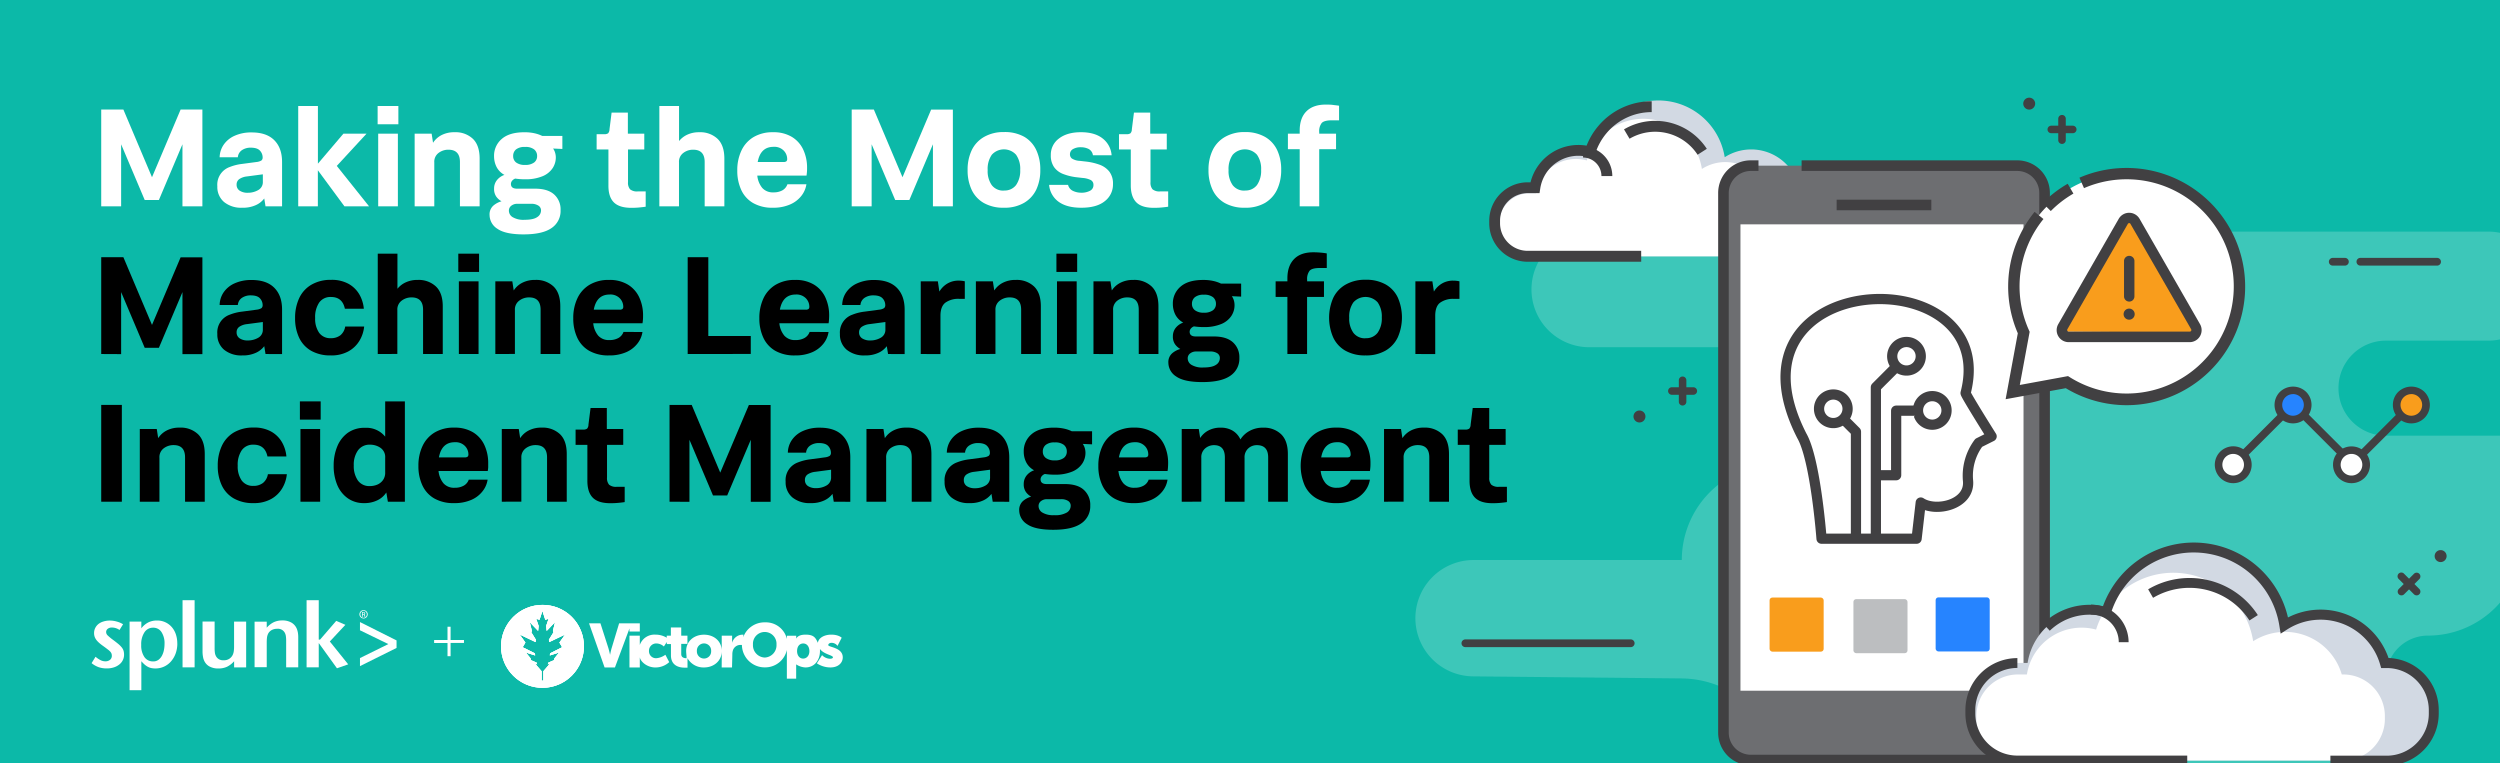 <svg id="Layer_1" data-name="Layer 1" xmlns="http://www.w3.org/2000/svg" xmlns:xlink="http://www.w3.org/1999/xlink" viewBox="0 0 1015.62 310"><defs><style>.cls-1,.cls-17,.cls-2,.cls-5{fill:#fff;}.cls-1{clip-rule:evenodd;}.cls-3{fill:none;}.cls-4{fill:#0cb9a8;}.cls-5{fill-rule:evenodd;}.cls-6{clip-path:url(#clip-path);}.cls-7{clip-path:url(#clip-path-2);}.cls-8{opacity:0.2;}.cls-9{fill:#414042;}.cls-10{clip-path:url(#clip-path-3);}.cls-11{clip-path:url(#clip-path-4);}.cls-12{fill:#2684ff;}.cls-13{fill:#f99d1c;}.cls-14{fill:#d2d9e3;}.cls-15{fill:#6d6e71;}.cls-16{fill:#bcbec0;}.cls-17{stroke:#414042;stroke-linecap:round;stroke-linejoin:round;stroke-width:4.15px;}</style><clipPath id="clip-path"><path class="cls-1" d="M228.38,262.94l-1.11-1.9,2.34-3.3-6.49,3.1-.13-.93,1.9-3.07-.27-.5.87-3.6-3.4,3.55-.2-2,1-2.94-1.35.45-1.19-3.6-1.18,3.6-1.36-.45,1,2.94-.2,2-3.4-3.55.87,3.6-.27.5,1.9,3.07-.13.93-6.49-3.1,2.35,3.3-1.12,1.9,5,2.49.08.84-3.78-1.19,1.9,2.36.16.75,2.31,1,.24.71-1-.44,2.8,3.23v3.84h.72v-3.84l2.8-3.23-1,.44.24-.71,2.32-1,.15-.75,1.9-2.36-3.78,1.19.08-.84Zm8.83-.54a16.83,16.83,0,1,1-16.82-16.65A16.74,16.74,0,0,1,237.21,262.4Z"/></clipPath><clipPath id="clip-path-2"><rect class="cls-2" x="-301.65" y="-168.56" width="999.33" height="1387.95"/></clipPath><clipPath id="clip-path-3"><path class="cls-3" d="M95-701.24l-1.38-2.35,2.89-4.09-8,3.83L88.32-705l2.33-3.79-.34-.62,1.08-4.44-4.21,4.38-.26-2.41,1.26-3.63-1.67.56-1.46-4.44-1.45,4.44-1.68-.56,1.26,3.63-.26,2.41-4.21-4.38,1.08,4.44-.34.62L81.78-705l-.16,1.15-8-3.83,2.89,4.09-1.37,2.35,6.15,3.09.1,1-4.66-1.46,2.35,2.91.2.92,2.85,1.27.3.88-1.28-.54,3.45,4v4.74h.9v-4.74l3.45-4-1.28.54.3-.88,2.85-1.27.2-.92,2.35-2.91-4.66,1.46.1-1Zm10.92-.66a20.68,20.68,0,0,1-20.77,20.57A20.67,20.67,0,0,1,64.34-701.9a20.67,20.67,0,0,1,20.77-20.56A20.67,20.67,0,0,1,105.9-701.9Z"/></clipPath><clipPath id="clip-path-4"><path class="cls-2" d="M95-701.24l-1.38-2.35,2.89-4.09-8,3.83L88.32-705l2.33-3.79-.34-.62,1.08-4.44-4.21,4.38-.26-2.41,1.26-3.63-1.67.56-1.46-4.44-1.45,4.44-1.68-.56,1.26,3.63-.26,2.41-4.21-4.38,1.08,4.44-.34.62L81.78-705l-.16,1.15-8-3.83,2.89,4.09-1.37,2.35,6.15,3.09.1,1-4.66-1.46,2.35,2.91.2.92,2.85,1.27.3.88-1.28-.54,3.45,4v4.74h.9v-4.74l3.45-4-1.28.54.3-.88,2.85-1.27.2-.92,2.35-2.91-4.66,1.46.1-1Zm10.92-.66a20.68,20.68,0,0,1-20.77,20.57A20.67,20.67,0,0,1,64.34-701.9a20.67,20.67,0,0,1,20.77-20.56A20.67,20.67,0,0,1,105.9-701.9Z"/></clipPath></defs><title>1016x310</title><rect class="cls-4" x="-8.2" y="-11.82" width="1032" height="328"/><path class="cls-5" d="M255.72,256.57h4.2v-3.33h-8.41l-3,9.94c-.35,1.11-.67,2.84-.67,2.84s-.37-1.73-.72-2.84l-3.19-9.94h-4.63l6.31,17.91h4.21l5.89-15.83Zm82,4.58a2.94,2.94,0,0,1,2.52,1.25l1.69-3.33s-1.24-1.25-4.21-1.25c-2.73,0-5.17,1.23-5.47,3.33-.9-2.09-1.66-3.33-5-3.33s-3.79,1.67-3.79,1.67v-1.23h-3.78l0,1.32a8.77,8.77,0,0,0-8.81-6.75,9.21,9.21,0,0,0-8.95,6.07l.12-1.06h-.62a4.47,4.47,0,0,0-4,3.31v-2.91H293.2v6.2c0-4-3.18-6.6-7.2-6.6s-7.25,2.62-7.25,6.62c0,1,.3,2.94.1,2.94-.82,0-2.1-.23-2.1-1.67v-4.16h2.52v-3.33h-2.52v-3.33h-4.21v3.33h-1.68v.83a8.82,8.82,0,0,0-4.63-1.25,6.29,6.29,0,0,0-6.31,4.2v-3.78h-4.2v12.91h4.2V267c.27,1.77,2.92,4.16,6.31,4.16a8.24,8.24,0,0,0,5.64-2.17l-1.56-3a7.35,7.35,0,0,1-3.66,1.41,2.84,2.84,0,0,1-3-3,2.94,2.94,0,0,1,3.05-3,4.64,4.64,0,0,1,3,1.24l1.19-1.82v.83h1.68v4.58c0,4.27,3.43,5,5.46,5h1.27V267.4a7.41,7.41,0,0,0,6.73,3.75c4,0,7.18-2.7,7.2-6.66l-.05,6.66h4.2l.13-5.18a5.73,5.73,0,0,1,.22-1.73A3.22,3.22,0,0,1,301,262h.4a9.24,9.24,0,0,0,9.42,9.12,9,9,0,0,0,8.84-7.08v11.66h3.78V269.9a7.41,7.41,0,0,0,3.79,1.25c3.39,0,5.88-2.64,5.88-6.66,0-.25,0-.6,0-.84,1.54,2.17,5.27,2.5,5.27,3.38,0,.42-.61.59-1.26.59a4.76,4.76,0,0,1-3.16-1.47l-2.11,3.33a10.07,10.07,0,0,0,5.47,1.67c3.29,0,5.05-1.92,5.05-4.09,0-4.1-5.89-4.08-5.89-5C336.47,261.57,337.09,261.15,337.73,261.15ZM286,267.53a2.89,2.89,0,0,1-2.89-3.07,2.9,2.9,0,1,1,5.79,0A2.89,2.89,0,0,1,286,267.53Zm24.67-.4a5,5,0,0,1-4.78-5.29,4.79,4.79,0,1,1,9.56,0A5,5,0,0,1,310.64,267.13Zm15.64.42c-1.69,0-2.5-1.51-2.5-3,0-2.2,1.21-3.14,2.5-3.14,1.48,0,2.5,1.24,2.5,3.14S327.61,267.55,326.28,267.55Z"/><path class="cls-5" d="M228.38,262.94l-1.11-1.9,2.34-3.3-6.49,3.1-.13-.93,1.9-3.07-.27-.5.87-3.6-3.4,3.55-.2-2,1-2.94-1.35.45-1.19-3.6-1.18,3.6-1.36-.45,1,2.94-.2,2-3.4-3.55.87,3.6-.27.5,1.9,3.07-.13.93-6.49-3.1,2.35,3.3-1.12,1.9,5,2.49.08.84-3.78-1.19,1.9,2.36.16.75,2.31,1,.24.71-1-.44,2.8,3.23v3.84h.72v-3.84l2.8-3.23-1,.44.24-.71,2.32-1,.15-.75,1.9-2.36-3.78,1.19.08-.84Zm8.83-.54a16.83,16.83,0,1,1-16.82-16.65A16.74,16.74,0,0,1,237.21,262.4Z"/><g class="cls-6"><rect class="cls-2" x="-301.65" y="-168.56" width="999.33" height="1387.95"/><g class="cls-7"><rect class="cls-2" x="200.09" y="242.28" width="40.59" height="40.25"/></g></g><path class="cls-2" d="M181.8,261.21h-5.44V260h5.44v-5.39h1.25V260h5.44v1.2h-5.44v5.39H181.8Z"/><path class="cls-2" d="M50.4,266a5,5,0,0,1-2,4,6.8,6.8,0,0,1-2.21,1.14,9.26,9.26,0,0,1-2.81.41,10.11,10.11,0,0,1-3.27-.5,9.75,9.75,0,0,1-2.9-1.65l1.6-2.6a10.19,10.19,0,0,0,2.08,1.41,4.31,4.31,0,0,0,1.9.45,2.9,2.9,0,0,0,1.91-.61,2.06,2.06,0,0,0,.73-1.66,2.84,2.84,0,0,0-.13-.84,2.4,2.4,0,0,0-.49-.8,6.62,6.62,0,0,0-1-.89c-.41-.32-.93-.72-1.58-1.19-.49-.35-1-.71-1.45-1.08a11.19,11.19,0,0,1-1.28-1.19,5.56,5.56,0,0,1-.93-1.41,4.43,4.43,0,0,1-.35-1.79,4.57,4.57,0,0,1,.48-2.1,4.84,4.84,0,0,1,1.32-1.62,5.93,5.93,0,0,1,2-1,8.29,8.29,0,0,1,2.54-.38,10.14,10.14,0,0,1,2.81.39A9.65,9.65,0,0,1,50,253.6l-1.45,2.33a5.41,5.41,0,0,0-3.13-1,2.6,2.6,0,0,0-1.65.52,1.62,1.62,0,0,0-.65,1.31,1.87,1.87,0,0,0,.57,1.33,19.86,19.86,0,0,0,2,1.68c.94.69,1.72,1.3,2.35,1.82A10.68,10.68,0,0,1,49.45,263a4.13,4.13,0,0,1,.75,1.39,5.89,5.89,0,0,1,.2,1.56"/><path class="cls-2" d="M66.84,261.61a8.29,8.29,0,0,0-1.23-4.82A3.91,3.91,0,0,0,62.24,255a4.11,4.11,0,0,0-3.56,1.88A8.75,8.75,0,0,0,57.37,262a8.25,8.25,0,0,0,1.29,4.91,4.14,4.14,0,0,0,3.54,1.79,3.51,3.51,0,0,0,2.23-.69,5.1,5.1,0,0,0,1.42-1.75,8.38,8.38,0,0,0,.77-2.31,13.12,13.12,0,0,0,.22-2.32m5.2-.19a11.83,11.83,0,0,1-.67,4,10.17,10.17,0,0,1-1.87,3.22,8.29,8.29,0,0,1-6.38,2.9,8.05,8.05,0,0,1-1.6-.15,5.45,5.45,0,0,1-1.42-.5,7.23,7.23,0,0,1-1.33-.92,13.55,13.55,0,0,1-1.35-1.37v11.78H52.64V252.53h4.78l0,2.71a8.43,8.43,0,0,1,2.83-2.39,7.82,7.82,0,0,1,3.54-.77,7.78,7.78,0,0,1,5.94,2.61,8.59,8.59,0,0,1,1.69,2.94,11.37,11.37,0,0,1,.6,3.79"/><rect class="cls-2" x="74.16" y="243.83" width="4.9" height="27.28"/><path class="cls-2" d="M95.11,271.12v-2.49a9.38,9.38,0,0,1-2.91,2.25,8.16,8.16,0,0,1-3.46.69A7.33,7.33,0,0,1,85,270.7a5,5,0,0,1-2.18-2.6,4,4,0,0,1-.27-.85c-.07-.3-.12-.64-.17-1a12.28,12.28,0,0,1-.1-1.33c0-.49,0-1.1,0-1.82V252.5h4.91v10.65a13,13,0,0,0,.13,2.16,4,4,0,0,0,.47,1.34,3.14,3.14,0,0,0,3,1.57,3.82,3.82,0,0,0,3.81-2.31,5.29,5.29,0,0,0,.37-1.33,13.41,13.41,0,0,0,.12-2.06v-10H100v18.62Z"/><path class="cls-2" d="M116.25,271.11V260.49a13.14,13.14,0,0,0-.13-2.16,4.17,4.17,0,0,0-.46-1.34,3.16,3.16,0,0,0-3-1.55,4.67,4.67,0,0,0-2.37.57,3.56,3.56,0,0,0-1.48,1.69,5.32,5.32,0,0,0-.35,1.36,16.88,16.88,0,0,0-.1,2v10h-4.94V252.54h4.94V255a9.28,9.28,0,0,1,2.91-2.26,8.16,8.16,0,0,1,3.46-.69,7.13,7.13,0,0,1,3.71.91,5.19,5.19,0,0,1,2.18,2.59,8,8,0,0,1,.26.83,7.28,7.28,0,0,1,.19,1,11.74,11.74,0,0,1,.09,1.32c0,.5,0,1.12,0,1.84v10.55Z"/><polygon class="cls-2" points="136.89 271.49 129.49 261.23 129.49 271.11 124.55 271.11 124.55 243.83 129.49 243.83 129.49 259.85 130.01 259.85 136.59 252.23 140.31 253.83 133.99 260.6 141.46 269.89 136.89 271.49"/><polygon class="cls-2" points="146.24 270.61 146.24 267.34 157.76 261.66 146.24 256.05 146.24 252.71 161.1 260.17 161.1 263.22 146.24 270.61"/><path class="cls-2" d="M147.68,247.89a1.68,1.68,0,1,1-1.66,1.68,1.66,1.66,0,0,1,1.66-1.68Zm0,.26a1.42,1.42,0,0,0,0,2.83,1.36,1.36,0,0,0,1.34-1.41,1.37,1.37,0,0,0-1.34-1.42Zm-.31,2.39h-.29v-1.87a3.55,3.55,0,0,1,.52,0,1,1,0,0,1,.58.14.45.45,0,0,1,.17.39.46.46,0,0,1-.36.45h0c.16,0,.27.18.31.46a1.7,1.7,0,0,0,.12.46h-.31a1.3,1.3,0,0,1-.13-.48.35.35,0,0,0-.4-.33h-.21Zm0-1h.22c.24,0,.45-.09.45-.32s-.12-.33-.45-.33h-.22Z"/><g class="cls-8"><path class="cls-2" d="M645.66,94.09h365.27a22.15,22.15,0,0,1,22.15,22.14h0a22.15,22.15,0,0,1-22.15,22.15H969.31A19.28,19.28,0,0,0,950,157.66h0A19.29,19.29,0,0,0,969.31,177H1081a21.32,21.32,0,0,1,21.32,21.31h0A21.32,21.32,0,0,1,1081,219.58h-56a38.62,38.62,0,0,1-38.63,38.63h0a17.06,17.06,0,0,0-17.06,17.06v45.49H724.12V317a41.39,41.39,0,0,0-41-41.39l-84.75-.84A23.64,23.64,0,0,1,575,251.14h0a23.63,23.63,0,0,1,23.64-23.63h84.59a39,39,0,0,1,39-39h3.31a23.72,23.72,0,0,0,23.72-23.72h0a23.72,23.72,0,0,0-23.72-23.73H645.66a23.5,23.5,0,0,1-23.5-23.5h0A23.5,23.5,0,0,1,645.66,94.09Z"/></g><path class="cls-2" d="M41.12,83.82V44.49h9L61.75,72,73.38,44.49h8.84V83.82h-8.1V58.62L64.55,81.25H58.79L49.21,58.62v25.2Z"/><path class="cls-2" d="M107.87,83.82l-.52-3.19A8.74,8.74,0,0,1,104,83.3a12.46,12.46,0,0,1-5.56,1.09A11,11,0,0,1,91,82.05a8,8,0,0,1-2.71-6.38,7.61,7.61,0,0,1,5-7.81,19.83,19.83,0,0,1,5-1.26l5.93-.79a4.72,4.72,0,0,0,2-.63,1.56,1.56,0,0,0,.48-1.26,4,4,0,0,0-1.08-2.7c-.72-.82-2-1.23-3.76-1.23a6.23,6.23,0,0,0-3.56,1,3.84,3.84,0,0,0-1.68,2.91H89.23a9.39,9.39,0,0,1,1.56-5,10.58,10.58,0,0,1,4.42-3.7,16.26,16.26,0,0,1,7.07-1.4q6,0,9.15,3.16t3.16,8.81V83.82Zm-1.09-10v-3l-6.5.86a6.77,6.77,0,0,0-3.07,1.08A2.64,2.64,0,0,0,96.12,75a2.81,2.81,0,0,0,1.23,2.45,5.74,5.74,0,0,0,3.33.86,8.32,8.32,0,0,0,4.22-1.09A3.65,3.65,0,0,0,106.78,73.84Z"/><path class="cls-2" d="M121.15,83.82V43.06h8V66.49l10.37-12.2h9.4L136.82,67.4l13.11,16.42h-10L129.13,69.17V83.82Z"/><path class="cls-2" d="M153.41,50.47V43.06h8.43v7.41Zm.23,33.35V54.29h8V83.82Z"/><path class="cls-2" d="M168.45,83.82V54.29h6.9l.57,3.71a9.06,9.06,0,0,1,3.39-3.08,11.13,11.13,0,0,1,5.39-1.2,10.19,10.19,0,0,1,7.38,2.65c1.84,1.77,2.77,4.46,2.77,8.07V83.82h-8v-18q0-5-4.68-5a6.5,6.5,0,0,0-4,1.31A4.44,4.44,0,0,0,176.43,66V83.82Z"/><path class="cls-2" d="M227.73,85.41a8.31,8.31,0,0,1-3.67,7.24q-3.67,2.56-11.32,2.57-7.41,0-10.63-2.25a6.66,6.66,0,0,1-3.22-5.56,4.75,4.75,0,0,1,1.57-3.91,8.69,8.69,0,0,1,3.28-1.73,6.49,6.49,0,0,1-2.14-1.91,5.38,5.38,0,0,1-.88-3.22,5.44,5.44,0,0,1,1.11-3.4,6.68,6.68,0,0,1,3.1-2.19,7.74,7.74,0,0,1-3.22-3.25,9.6,9.6,0,0,1-1-4.33,8.91,8.91,0,0,1,3.1-7q3.1-2.74,9.21-2.74a18.52,18.52,0,0,1,4.07.4,14.36,14.36,0,0,1,3.17,1.08h8.2v5.3l-3.76-.17a5.93,5.93,0,0,1,.8,1.66A6.81,6.81,0,0,1,225.8,64a7.86,7.86,0,0,1-1.29,4.3,9,9,0,0,1-4.07,3.28,17.94,17.94,0,0,1-7.3,1.25,24.05,24.05,0,0,1-3.82-.28,2.93,2.93,0,0,0-1.37,1,2.14,2.14,0,0,0-.39,1.16c0,1.3.83,1.94,2.5,1.94h7.36q5.07,0,7.69,2.34A8.11,8.11,0,0,1,227.73,85.41Zm-11.8-2.62h-6a3.88,3.88,0,0,0-2.11.71,2.46,2.46,0,0,0-1.08,2.2,3.09,3.09,0,0,0,1.51,2.51,8.52,8.52,0,0,0,4.87,1.08q3.54,0,5.1-1.08a3.19,3.19,0,0,0,1.57-2.68,2.26,2.26,0,0,0-1.08-2A5.14,5.14,0,0,0,215.93,82.79Zm-7.46-19.38A3.2,3.2,0,0,0,209.66,66a5.72,5.72,0,0,0,3.65,1A5.84,5.84,0,0,0,217,66a3.18,3.18,0,0,0,1.2-2.62,3.37,3.37,0,0,0-1.2-2.68,5.65,5.65,0,0,0-3.71-1,5.54,5.54,0,0,0-3.65,1A3.39,3.39,0,0,0,208.47,63.41Z"/><path class="cls-2" d="M247.17,75.32V60.73h-4.79V54.52h3a2.72,2.72,0,0,0,1.66-.37,2.44,2.44,0,0,0,.57-1.63l.85-6.78h6.61v8.55h6.67v6.44h-6.61V74a4.07,4.07,0,0,0,.83,2.9,4.39,4.39,0,0,0,3.16.86h3.19v6.21c-.72.12-1.61.22-2.65.32s-2.1.14-3.16.14q-4.9,0-7.13-2.23T247.17,75.32Z"/><path class="cls-2" d="M267.86,83.82V43.06h8V57.31a9.28,9.28,0,0,1,3.33-2.59,11.24,11.24,0,0,1,4.93-1,10.24,10.24,0,0,1,7.36,2.65q2.79,2.66,2.79,8.07V83.82h-8v-18q0-5-4.67-5a6.46,6.46,0,0,0-4,1.31A4.44,4.44,0,0,0,275.84,66V83.82Z"/><path class="cls-2" d="M327.6,74.87a10,10,0,0,1-2,4.64A11.58,11.58,0,0,1,321,83.05,16.86,16.86,0,0,1,314,84.39a15.59,15.59,0,0,1-8.06-1.91,11.86,11.86,0,0,1-4.82-5.33,18.46,18.46,0,0,1-1.6-7.87,18.54,18.54,0,0,1,1.66-8.06,12.57,12.57,0,0,1,4.9-5.5,15,15,0,0,1,8-2,14.27,14.27,0,0,1,7.64,1.91,11.89,11.89,0,0,1,4.61,5.19,17.21,17.21,0,0,1,1.54,7.44c0,.49,0,1-.05,1.59s-.1,1.07-.17,1.48h-20a9.38,9.38,0,0,0,2,5,5.72,5.72,0,0,0,4.59,1.82,7.22,7.22,0,0,0,3.65-.85,4.5,4.5,0,0,0,2-2.45ZM314.26,59.65q-5.31,0-6.44,6.16H318.3a1.78,1.78,0,0,0,1.17-.29,1.26,1.26,0,0,0,.32-1,4.86,4.86,0,0,0-1.43-3.36A5.3,5.3,0,0,0,314.26,59.65Z"/><path class="cls-2" d="M346,83.82V44.49h9L366.64,72l11.63-27.47h8.83V83.82H379V58.62l-9.58,22.63h-5.75L354.1,58.62v25.2Z"/><path class="cls-2" d="M407.85,84.39a16,16,0,0,1-8.21-1.94,12.08,12.08,0,0,1-4.93-5.39,18.51,18.51,0,0,1-1.62-8,18.37,18.37,0,0,1,1.65-8,12.35,12.35,0,0,1,5-5.41,15.69,15.69,0,0,1,8.15-2,16,16,0,0,1,8.24,1.94A12.16,12.16,0,0,1,421,61a18.46,18.46,0,0,1,1.62,8A18.42,18.42,0,0,1,421,77,12.43,12.43,0,0,1,416,82.42,15.68,15.68,0,0,1,407.85,84.39Zm0-7a5.79,5.79,0,0,0,4.93-2.22A10.1,10.1,0,0,0,414.46,69a9.88,9.88,0,0,0-1.68-6.13,6.64,6.64,0,0,0-9.86,0,10.07,10.07,0,0,0-1.68,6.24,9.88,9.88,0,0,0,1.68,6.13A5.83,5.83,0,0,0,407.85,77.43Z"/><path class="cls-2" d="M426.2,75.1h7.7A3.64,3.64,0,0,0,436,77.6a7.87,7.87,0,0,0,3.25.69,7.37,7.37,0,0,0,3.53-.77,2.52,2.52,0,0,0,1.43-2.37,2.13,2.13,0,0,0-1.08-2,8.9,8.9,0,0,0-3.37-.86L437.26,72a22.07,22.07,0,0,1-5.41-1.34,8,8,0,0,1-3.65-2.79A8.24,8.24,0,0,1,426.89,63a8.11,8.11,0,0,1,3.3-6.72q3.31-2.57,8.95-2.57T448,56.29a9.49,9.49,0,0,1,3.59,6.78H444a3.37,3.37,0,0,0-1.83-2.59,6.94,6.94,0,0,0-3-.66,6.12,6.12,0,0,0-3.31.77,2.38,2.38,0,0,0-1.19,2.08,2.13,2.13,0,0,0,.8,1.74,6.59,6.59,0,0,0,3.19.94l2.45.28a24.22,24.22,0,0,1,5.53,1.26,9,9,0,0,1,4,2.79,8,8,0,0,1,1.51,5.13,8.51,8.51,0,0,1-3.31,6.9q-3.3,2.69-9.58,2.68c-4,0-7.09-.84-9.32-2.51A9.39,9.39,0,0,1,426.2,75.1Z"/><path class="cls-2" d="M459.38,75.32V60.73h-4.79V54.52h3a2.67,2.67,0,0,0,1.65-.37,2.34,2.34,0,0,0,.57-1.63l.86-6.78h6.61v8.55H474v6.44h-6.61V74a4.12,4.12,0,0,0,.82,2.9,4.42,4.42,0,0,0,3.17.86h3.19v6.21c-.72.12-1.61.22-2.65.32s-2.1.14-3.17.14c-3.26,0-5.64-.74-7.12-2.23S459.38,78.4,459.38,75.32Z"/><path class="cls-2" d="M505.72,84.39a16,16,0,0,1-8.21-1.94,12.08,12.08,0,0,1-4.93-5.39,18.51,18.51,0,0,1-1.63-8,18.23,18.23,0,0,1,1.66-8,12.35,12.35,0,0,1,5-5.41,15.69,15.69,0,0,1,8.15-2A16,16,0,0,1,514,55.66,12.18,12.18,0,0,1,518.86,61a18.46,18.46,0,0,1,1.62,8,18.42,18.42,0,0,1-1.65,8,12.49,12.49,0,0,1-4.93,5.44A15.7,15.7,0,0,1,505.72,84.39Zm0-7a5.81,5.81,0,0,0,4.93-2.22A10.1,10.1,0,0,0,512.33,69a9.88,9.88,0,0,0-1.68-6.13,6.64,6.64,0,0,0-9.86,0,10.07,10.07,0,0,0-1.69,6.24,9.88,9.88,0,0,0,1.69,6.13A5.83,5.83,0,0,0,505.72,77.43Z"/><path class="cls-2" d="M528,83.82V60.62h-4.79V54.29H528v-1.2q0-5.13,2.73-7.86t7.81-2.74c1,0,2,0,3,.14s1.8.2,2.45.32v5.93H541c-2,0-3.41.37-4.07,1.11a5.41,5.41,0,0,0-1,3.67v.63h6.84v6.33h-6.84v23.2Z"/><path d="M41.12,143.82V104.49h9L61.75,132l11.63-27.47h8.84v39.33h-8.1v-25.2l-9.57,22.63H58.79l-9.58-22.63v25.2Z"/><path d="M107.87,143.82l-.52-3.19A8.74,8.74,0,0,1,104,143.3a12.46,12.46,0,0,1-5.56,1.09A11,11,0,0,1,91,142.05a8,8,0,0,1-2.71-6.38,7.61,7.61,0,0,1,5-7.81,19.83,19.83,0,0,1,5-1.26l5.93-.79a4.72,4.72,0,0,0,2-.63,1.56,1.56,0,0,0,.48-1.26,4,4,0,0,0-1.08-2.7c-.72-.82-2-1.23-3.76-1.23a6.23,6.23,0,0,0-3.56,1,3.84,3.84,0,0,0-1.68,2.91H89.23a9.39,9.39,0,0,1,1.56-5.05,10.58,10.58,0,0,1,4.42-3.7,16.26,16.26,0,0,1,7.07-1.4q6,0,9.15,3.16t3.16,8.81v18.13Zm-1.09-10v-3l-6.5.86a6.77,6.77,0,0,0-3.07,1.08A2.64,2.64,0,0,0,96.12,135a2.81,2.81,0,0,0,1.23,2.45,5.74,5.74,0,0,0,3.33.86,8.32,8.32,0,0,0,4.22-1.09A3.65,3.65,0,0,0,106.78,133.84Z"/><path d="M140.24,132.65h7.7a13.71,13.71,0,0,1-1.88,5.72,12,12,0,0,1-4.51,4.36,14.26,14.26,0,0,1-7.18,1.66,15.69,15.69,0,0,1-8-1.91,12,12,0,0,1-4.87-5.33,18.31,18.31,0,0,1-1.62-7.92,18.76,18.76,0,0,1,1.65-8.07,12.34,12.34,0,0,1,4.93-5.47,15.4,15.4,0,0,1,8.06-2,14.06,14.06,0,0,1,7.13,1.65,11.64,11.64,0,0,1,4.36,4.31,14.23,14.23,0,0,1,1.8,5.78h-7.7q-1-4.78-5.64-4.78a5.58,5.58,0,0,0-4.79,2.25,10.49,10.49,0,0,0-1.65,6.3,9.93,9.93,0,0,0,1.62,6,5.55,5.55,0,0,0,4.76,2.19,6.18,6.18,0,0,0,3.88-1.19A5.72,5.72,0,0,0,140.24,132.65Z"/><path d="M153.46,143.82V103.06h8v14.25a9.23,9.23,0,0,1,3.34-2.59,11.24,11.24,0,0,1,4.93-1,10.22,10.22,0,0,1,7.35,2.65q2.79,2.66,2.79,8.07v19.38h-8v-18q0-5-4.68-5a6.5,6.5,0,0,0-4,1.31,4.44,4.44,0,0,0-1.77,3.82v17.84Z"/><path d="M186.18,110.47v-7.41h8.44v7.41Zm.23,33.35V114.29h8v29.53Z"/><path d="M201.23,143.82V114.29h6.9l.57,3.71a8.91,8.91,0,0,1,3.39-3.08,11.09,11.09,0,0,1,5.38-1.2,10.24,10.24,0,0,1,7.39,2.65q2.76,2.66,2.76,8.07v19.38h-8v-18q0-5-4.67-5a6.46,6.46,0,0,0-4,1.31,4.44,4.44,0,0,0-1.77,3.82v17.84Z"/><path d="M261,134.87a9.86,9.86,0,0,1-2,4.64,11.58,11.58,0,0,1-4.56,3.54,16.89,16.89,0,0,1-7.07,1.34,15.59,15.59,0,0,1-8.06-1.91,11.86,11.86,0,0,1-4.82-5.33,18.32,18.32,0,0,1-1.6-7.87,18.54,18.54,0,0,1,1.66-8.06,12.57,12.57,0,0,1,4.9-5.5,15,15,0,0,1,8-2,14.29,14.29,0,0,1,7.64,1.91,11.89,11.89,0,0,1,4.61,5.19,17.21,17.21,0,0,1,1.54,7.44c0,.49,0,1-.05,1.59a12.49,12.49,0,0,1-.18,1.48H241a9.3,9.3,0,0,0,2,5,5.72,5.72,0,0,0,4.59,1.82,7.22,7.22,0,0,0,3.65-.85,4.5,4.5,0,0,0,2.05-2.45Zm-13.33-15.22q-5.31,0-6.45,6.16h10.49a1.78,1.78,0,0,0,1.17-.29,1.26,1.26,0,0,0,.32-1,4.86,4.86,0,0,0-1.43-3.36A5.3,5.3,0,0,0,247.63,119.65Z"/><path d="M279.37,143.82V104.49h8.38v32H305v7.3Z"/><path d="M336.6,134.87a10,10,0,0,1-2,4.64,11.72,11.72,0,0,1-4.56,3.54,16.89,16.89,0,0,1-7.07,1.34,15.65,15.65,0,0,1-8.07-1.91,11.9,11.9,0,0,1-4.81-5.33,18.32,18.32,0,0,1-1.6-7.87,18.69,18.69,0,0,1,1.65-8.06,12.66,12.66,0,0,1,4.91-5.5,15,15,0,0,1,8-2,14.23,14.23,0,0,1,7.63,1.91,11.85,11.85,0,0,1,4.62,5.19,17.21,17.21,0,0,1,1.54,7.44q0,.74-.06,1.59a12.69,12.69,0,0,1-.17,1.48h-20a9.3,9.3,0,0,0,2,5,5.69,5.69,0,0,0,4.59,1.82,7.16,7.16,0,0,0,3.64-.85,4.51,4.51,0,0,0,2.06-2.45Zm-13.34-15.22q-5.29,0-6.44,6.16h10.49a1.78,1.78,0,0,0,1.17-.29,1.25,1.25,0,0,0,.31-1,4.84,4.84,0,0,0-1.42-3.36A5.31,5.31,0,0,0,323.26,119.65Z"/><path d="M360.77,143.82l-.51-3.19a8.78,8.78,0,0,1-3.34,2.67,12.4,12.4,0,0,1-5.56,1.09,11,11,0,0,1-7.43-2.34,8,8,0,0,1-2.71-6.38,7.61,7.61,0,0,1,5-7.81,19.75,19.75,0,0,1,5-1.26l5.93-.79a4.67,4.67,0,0,0,2-.63,1.53,1.53,0,0,0,.49-1.26,4,4,0,0,0-1.08-2.7c-.73-.82-2-1.23-3.77-1.23a6.26,6.26,0,0,0-3.56,1,3.84,3.84,0,0,0-1.68,2.91h-7.41a9.4,9.4,0,0,1,1.57-5.05,10.52,10.52,0,0,1,4.42-3.7,16.19,16.19,0,0,1,7.06-1.4q6,0,9.15,3.16t3.17,8.81v18.13Zm-1.08-10v-3l-6.5.86a6.82,6.82,0,0,0-3.08,1.08A2.66,2.66,0,0,0,349,135a2.8,2.8,0,0,0,1.22,2.45,5.76,5.76,0,0,0,3.34.86,8.37,8.37,0,0,0,4.22-1.09A3.66,3.66,0,0,0,359.69,133.84Z"/><path d="M374.05,143.82V114.29H381l.62,4.16a9.39,9.39,0,0,1,3.14-3.19A8.79,8.79,0,0,1,389.5,114a13,13,0,0,1,1.34.08,9.21,9.21,0,0,1,1.11.2v7.13h-2.23A9,9,0,0,0,384,123q-1.94,1.58-1.94,5.28v15.56Z"/><path d="M396.45,143.82V114.29h6.9l.57,3.71a9.06,9.06,0,0,1,3.39-3.08,11.1,11.1,0,0,1,5.39-1.2,10.23,10.23,0,0,1,7.38,2.65q2.76,2.66,2.76,8.07v19.38h-8v-18q0-5-4.67-5a6.5,6.5,0,0,0-4,1.31,4.44,4.44,0,0,0-1.77,3.82v17.84Z"/><path d="M429.17,110.47v-7.41h8.43v7.41Zm.23,33.35V114.29h8v29.53Z"/><path d="M444.22,143.82V114.29h6.89l.57,3.71a9.06,9.06,0,0,1,3.39-3.08,11.13,11.13,0,0,1,5.39-1.2,10.19,10.19,0,0,1,7.38,2.65c1.84,1.77,2.77,4.46,2.77,8.07v19.38h-8v-18q0-5-4.68-5a6.5,6.5,0,0,0-4,1.31A4.44,4.44,0,0,0,452.2,126v17.84Z"/><path d="M503.49,145.41a8.31,8.31,0,0,1-3.67,7.24q-3.68,2.57-11.32,2.57-7.41,0-10.63-2.25a6.66,6.66,0,0,1-3.22-5.56,4.75,4.75,0,0,1,1.57-3.91,8.76,8.76,0,0,1,3.28-1.73,6.49,6.49,0,0,1-2.14-1.91,5.38,5.38,0,0,1-.88-3.22,5.44,5.44,0,0,1,1.11-3.4,6.68,6.68,0,0,1,3.1-2.19,7.74,7.74,0,0,1-3.22-3.25,9.6,9.6,0,0,1-1-4.33,8.91,8.91,0,0,1,3.1-7q3.1-2.74,9.21-2.74a18.52,18.52,0,0,1,4.07.4A14.18,14.18,0,0,1,496,115.2h8.21v5.3l-3.77-.17a5.93,5.93,0,0,1,.8,1.66,6.81,6.81,0,0,1,.29,2.05,7.86,7.86,0,0,1-1.29,4.3,9,9,0,0,1-4.07,3.28,17.94,17.94,0,0,1-7.3,1.25,24.05,24.05,0,0,1-3.82-.28,2.85,2.85,0,0,0-1.36,1,2.08,2.08,0,0,0-.4,1.16c0,1.3.83,1.94,2.5,1.94h7.36q5.07,0,7.69,2.34A8.11,8.11,0,0,1,503.49,145.41Zm-11.79-2.62h-6a3.88,3.88,0,0,0-2.11.71,2.46,2.46,0,0,0-1.08,2.2,3.09,3.09,0,0,0,1.51,2.51,8.54,8.54,0,0,0,4.87,1.08q3.54,0,5.1-1.08a3.19,3.19,0,0,0,1.57-2.68,2.26,2.26,0,0,0-1.08-2.05A5.1,5.1,0,0,0,491.7,142.79Zm-7.47-19.38a3.18,3.18,0,0,0,1.2,2.62,5.67,5.67,0,0,0,3.64,1,5.82,5.82,0,0,0,3.71-1,3.18,3.18,0,0,0,1.2-2.62,3.37,3.37,0,0,0-1.2-2.68,5.63,5.63,0,0,0-3.71-1,5.49,5.49,0,0,0-3.64,1A3.37,3.37,0,0,0,484.23,123.41Z"/><path d="M523,143.82v-23.2h-4.78v-6.33H523v-1.2c0-3.42.92-6,2.74-7.86s4.43-2.74,7.81-2.74c1,0,2,.05,3,.14s1.81.2,2.45.32v5.93h-2.9q-3.08,0-4.08,1.11a5.46,5.46,0,0,0-1,3.67v.63h6.84v6.33H531v23.2Z"/><path d="M554.74,144.39a16,16,0,0,1-8.21-1.94,12,12,0,0,1-4.93-5.39,20.18,20.18,0,0,1,0-16,12.39,12.39,0,0,1,5-5.41,15.75,15.75,0,0,1,8.16-2,16,16,0,0,1,8.23,1.94,12.1,12.1,0,0,1,4.9,5.36,20.23,20.23,0,0,1,0,16,12.49,12.49,0,0,1-4.93,5.44A15.7,15.7,0,0,1,554.74,144.39Zm0-7a5.81,5.81,0,0,0,4.93-2.22,10.1,10.1,0,0,0,1.68-6.21,9.88,9.88,0,0,0-1.68-6.13,6.64,6.64,0,0,0-9.86,0,10,10,0,0,0-1.69,6.24,9.82,9.82,0,0,0,1.69,6.13A5.83,5.83,0,0,0,554.74,137.43Z"/><path d="M575,143.82V114.29h6.9l.62,4.16a9.39,9.39,0,0,1,3.14-3.19,8.75,8.75,0,0,1,4.78-1.25,12.8,12.8,0,0,1,1.34.08,9.07,9.07,0,0,1,1.12.2v7.13H590.7A9,9,0,0,0,585,123c-1.3,1-1.94,2.81-1.94,5.28v15.56Z"/><path d="M41.12,203.82V164.49H49.5v39.33Z"/><path d="M56.79,203.82V174.29h6.9l.57,3.71a9.06,9.06,0,0,1,3.39-3.08,11.1,11.1,0,0,1,5.39-1.2,10.19,10.19,0,0,1,7.38,2.65q2.76,2.65,2.76,8.07v19.38h-8v-18c0-3.34-1.55-5-4.67-5a6.5,6.5,0,0,0-4,1.31A4.44,4.44,0,0,0,64.77,186v17.84Z"/><path d="M108.83,192.65h7.7a13.71,13.71,0,0,1-1.88,5.72,12,12,0,0,1-4.51,4.36,14.23,14.23,0,0,1-7.18,1.66,15.62,15.62,0,0,1-8-1.91,12.05,12.05,0,0,1-4.88-5.33,18.31,18.31,0,0,1-1.62-7.92,18.76,18.76,0,0,1,1.65-8.07A12.4,12.4,0,0,1,95,175.69a15.47,15.47,0,0,1,8.07-2,14,14,0,0,1,7.12,1.65,11.57,11.57,0,0,1,4.36,4.31,14.08,14.08,0,0,1,1.8,5.78h-7.7q-1-4.78-5.64-4.78a5.58,5.58,0,0,0-4.79,2.25,10.49,10.49,0,0,0-1.65,6.3,9.93,9.93,0,0,0,1.62,6,5.56,5.56,0,0,0,4.76,2.19,6.18,6.18,0,0,0,3.88-1.19A5.72,5.72,0,0,0,108.83,192.65Z"/><path d="M121.83,170.47v-7.41h8.44v7.41Zm.23,33.35V174.29h8v29.53Z"/><path d="M157.57,203.82l-.63-3.76a8.81,8.81,0,0,1-3.65,3.19,11.93,11.93,0,0,1-5.3,1.14,11.22,11.22,0,0,1-6.75-2A12.48,12.48,0,0,1,137,197a19.84,19.84,0,0,1-1.45-7.78,20.08,20.08,0,0,1,1.48-7.9,12.69,12.69,0,0,1,4.3-5.52,11.67,11.67,0,0,1,7-2,9.8,9.8,0,0,1,8.15,3.59V163.06h8v40.76Zm-1.09-12V186a4.53,4.53,0,0,0-1.91-4.07,7.38,7.38,0,0,0-4.24-1.28A5.73,5.73,0,0,0,145.4,183a10,10,0,0,0-1.68,6.09,10.25,10.25,0,0,0,1.65,6.08,5.66,5.66,0,0,0,4.9,2.3,7.75,7.75,0,0,0,3-.59,5.49,5.49,0,0,0,2.33-1.86A5.16,5.16,0,0,0,156.48,191.85Z"/><path d="M198.09,194.87a9.86,9.86,0,0,1-2,4.64,11.58,11.58,0,0,1-4.56,3.54,16.89,16.89,0,0,1-7.07,1.34,15.59,15.59,0,0,1-8.06-1.91,11.86,11.86,0,0,1-4.82-5.33,18.32,18.32,0,0,1-1.6-7.87,18.54,18.54,0,0,1,1.66-8.06,12.57,12.57,0,0,1,4.9-5.5,15,15,0,0,1,8-2,14.29,14.29,0,0,1,7.64,1.91,11.89,11.89,0,0,1,4.61,5.19,17.21,17.21,0,0,1,1.54,7.44c0,.49,0,1,0,1.59a12.49,12.49,0,0,1-.18,1.48h-20a9.3,9.3,0,0,0,2,5,5.7,5.7,0,0,0,4.59,1.82,7.22,7.22,0,0,0,3.65-.85,4.5,4.5,0,0,0,2.05-2.45Zm-13.33-15.22q-5.31,0-6.45,6.16H188.8a1.78,1.78,0,0,0,1.17-.29,1.26,1.26,0,0,0,.32-1,4.86,4.86,0,0,0-1.43-3.36A5.3,5.3,0,0,0,184.76,179.65Z"/><path d="M203.85,203.82V174.29h6.9l.57,3.71a9.06,9.06,0,0,1,3.39-3.08,11.1,11.1,0,0,1,5.39-1.2,10.23,10.23,0,0,1,7.38,2.65q2.76,2.65,2.76,8.07v19.38h-8v-18q0-5-4.67-5a6.5,6.5,0,0,0-4,1.31,4.44,4.44,0,0,0-1.77,3.82v17.84Z"/><path d="M238.62,195.32V180.73h-4.79v-6.21h3a2.72,2.72,0,0,0,1.66-.37,2.44,2.44,0,0,0,.57-1.63l.85-6.78h6.61v8.55h6.67v6.44H246.6V194a4.12,4.12,0,0,0,.83,2.9,4.39,4.39,0,0,0,3.16.86h3.19v6.21c-.72.12-1.6.22-2.65.32s-2.1.14-3.16.14c-3.27,0-5.64-.74-7.13-2.23S238.62,198.4,238.62,195.32Z"/><path d="M272,203.82V164.49h9L292.6,192l11.63-27.47h8.83v39.33H305v-25.2l-9.58,22.63h-5.76l-9.57-22.63v25.2Z"/><path d="M338.71,203.82l-.51-3.19a8.7,8.7,0,0,1-3.34,2.67,12.38,12.38,0,0,1-5.55,1.09,11,11,0,0,1-7.44-2.34,8,8,0,0,1-2.71-6.38,7.61,7.61,0,0,1,5-7.81,19.72,19.72,0,0,1,5-1.26l5.92-.79a4.78,4.78,0,0,0,2-.63,1.56,1.56,0,0,0,.48-1.26,4,4,0,0,0-1.08-2.7c-.72-.82-2-1.23-3.76-1.23a6.27,6.27,0,0,0-3.57,1,3.84,3.84,0,0,0-1.68,2.91h-7.41a9.4,9.4,0,0,1,1.57-5.05,10.58,10.58,0,0,1,4.42-3.7,16.2,16.2,0,0,1,7.07-1.4q6,0,9.14,3.16t3.17,8.81v18.13Zm-1.08-10v-3l-6.5.86a6.82,6.82,0,0,0-3.08,1.08A2.66,2.66,0,0,0,327,195a2.82,2.82,0,0,0,1.22,2.45,5.76,5.76,0,0,0,3.34.86,8.34,8.34,0,0,0,4.22-1.09A3.66,3.66,0,0,0,337.63,193.84Z"/><path d="M352,203.82V174.29h6.9l.57,3.71a9.06,9.06,0,0,1,3.39-3.08,11.1,11.1,0,0,1,5.39-1.2,10.23,10.23,0,0,1,7.38,2.65q2.76,2.65,2.76,8.07v19.38h-8v-18q0-5-4.67-5a6.5,6.5,0,0,0-4,1.31A4.44,4.44,0,0,0,360,186v17.84Z"/><path d="M403.29,203.82l-.51-3.19a8.7,8.7,0,0,1-3.34,2.67,12.38,12.38,0,0,1-5.55,1.09,11,11,0,0,1-7.44-2.34,8,8,0,0,1-2.71-6.38,7.61,7.61,0,0,1,5-7.81,19.72,19.72,0,0,1,5-1.26l5.92-.79a4.78,4.78,0,0,0,2-.63,1.56,1.56,0,0,0,.48-1.26,4,4,0,0,0-1.08-2.7c-.72-.82-2-1.23-3.76-1.23a6.27,6.27,0,0,0-3.57,1,3.84,3.84,0,0,0-1.68,2.91h-7.41a9.4,9.4,0,0,1,1.57-5.05,10.58,10.58,0,0,1,4.42-3.7,16.2,16.2,0,0,1,7.07-1.4q6,0,9.14,3.16t3.17,8.81v18.13Zm-1.08-10v-3l-6.5.86a6.82,6.82,0,0,0-3.08,1.08,2.66,2.66,0,0,0-1.08,2.28,2.82,2.82,0,0,0,1.22,2.45,5.76,5.76,0,0,0,3.34.86,8.34,8.34,0,0,0,4.22-1.09A3.66,3.66,0,0,0,402.21,193.84Z"/><path d="M442.91,205.41a8.32,8.32,0,0,1-3.68,7.24q-3.68,2.57-11.32,2.57-7.41,0-10.63-2.25a6.66,6.66,0,0,1-3.22-5.56,4.78,4.78,0,0,1,1.57-3.91,8.76,8.76,0,0,1,3.28-1.73,6.49,6.49,0,0,1-2.14-1.91,5.38,5.38,0,0,1-.88-3.22,5.44,5.44,0,0,1,1.11-3.4,6.66,6.66,0,0,1,3.11-2.19,7.63,7.63,0,0,1-3.22-3.25,9.47,9.47,0,0,1-1-4.33,8.91,8.91,0,0,1,3.1-7q3.11-2.75,9.21-2.74a18.52,18.52,0,0,1,4.07.4,14.18,14.18,0,0,1,3.17,1.08h8.21v5.3l-3.76-.17a6.2,6.2,0,0,1,.79,1.66,6.81,6.81,0,0,1,.29,2,7.86,7.86,0,0,1-1.29,4.3,9,9,0,0,1-4.07,3.28,17.94,17.94,0,0,1-7.3,1.25,24.14,24.14,0,0,1-3.82-.28,2.85,2.85,0,0,0-1.36,1,2.08,2.08,0,0,0-.4,1.16c0,1.3.83,1.94,2.51,1.94h7.35c3.38,0,6,.78,7.69,2.34A8.12,8.12,0,0,1,442.91,205.41Zm-11.8-2.62h-6a3.88,3.88,0,0,0-2.11.71,2.46,2.46,0,0,0-1.08,2.2,3.09,3.09,0,0,0,1.51,2.51,8.54,8.54,0,0,0,4.87,1.08,9.27,9.27,0,0,0,5.11-1.08,3.2,3.2,0,0,0,1.56-2.68,2.26,2.26,0,0,0-1.08-2.05A5.1,5.1,0,0,0,431.11,202.79Zm-7.47-19.38a3.18,3.18,0,0,0,1.2,2.62,5.69,5.69,0,0,0,3.64,1,5.82,5.82,0,0,0,3.71-1,3.18,3.18,0,0,0,1.2-2.62,3.37,3.37,0,0,0-1.2-2.68,5.63,5.63,0,0,0-3.71-1,5.51,5.51,0,0,0-3.64,1A3.37,3.37,0,0,0,423.64,183.41Z"/><path d="M474.31,194.87a10,10,0,0,1-2,4.64,11.72,11.72,0,0,1-4.56,3.54,16.89,16.89,0,0,1-7.07,1.34,15.65,15.65,0,0,1-8.07-1.91,11.9,11.9,0,0,1-4.81-5.33,18.32,18.32,0,0,1-1.6-7.87,18.69,18.69,0,0,1,1.65-8.06,12.66,12.66,0,0,1,4.91-5.5,15,15,0,0,1,8-2,14.23,14.23,0,0,1,7.63,1.91,11.91,11.91,0,0,1,4.62,5.19,17.21,17.21,0,0,1,1.54,7.44q0,.74-.06,1.59a12.69,12.69,0,0,1-.17,1.48H454.36a9.3,9.3,0,0,0,2,5,5.69,5.69,0,0,0,4.59,1.82,7.16,7.16,0,0,0,3.64-.85,4.51,4.51,0,0,0,2.06-2.45ZM461,179.65q-5.3,0-6.44,6.16H465a1.78,1.78,0,0,0,1.17-.29,1.25,1.25,0,0,0,.31-1,4.84,4.84,0,0,0-1.42-3.36A5.31,5.31,0,0,0,461,179.65Z"/><path d="M480.07,203.82V174.29H487l.57,3.65a8.94,8.94,0,0,1,3.22-3,10.27,10.27,0,0,1,5.21-1.2,9.19,9.19,0,0,1,4.73,1.2,8,8,0,0,1,3.19,3.59,9.9,9.9,0,0,1,3.57-3.39,11.06,11.06,0,0,1,5.73-1.4,10,10,0,0,1,7.21,2.65q2.76,2.65,2.76,8.07v19.38h-8v-18q0-5-4.62-5a5.05,5.05,0,0,0-3.44,1.31A4.76,4.76,0,0,0,505.6,186v17.84h-8v-18q0-5-4.44-5a5.43,5.43,0,0,0-3.54,1.31,4.65,4.65,0,0,0-1.59,3.82v17.84Z"/><path d="M556.51,194.87a10,10,0,0,1-2,4.64,11.58,11.58,0,0,1-4.56,3.54,16.86,16.86,0,0,1-7.07,1.34,15.59,15.59,0,0,1-8.06-1.91,11.86,11.86,0,0,1-4.82-5.33,20.28,20.28,0,0,1,.06-15.93,12.57,12.57,0,0,1,4.9-5.5,15,15,0,0,1,8-2,14.27,14.27,0,0,1,7.64,1.91,11.89,11.89,0,0,1,4.61,5.19,17.21,17.21,0,0,1,1.54,7.44c0,.49,0,1-.05,1.59s-.1,1.07-.17,1.48h-20a9.3,9.3,0,0,0,2,5,5.72,5.72,0,0,0,4.59,1.82,7.22,7.22,0,0,0,3.65-.85,4.5,4.5,0,0,0,2-2.45Zm-13.34-15.22q-5.31,0-6.44,6.16h10.48a1.78,1.78,0,0,0,1.17-.29,1.26,1.26,0,0,0,.32-1,4.86,4.86,0,0,0-1.43-3.36A5.3,5.3,0,0,0,543.17,179.65Z"/><path d="M562.26,203.82V174.29h6.9l.57,3.71a9.06,9.06,0,0,1,3.39-3.08,11.1,11.1,0,0,1,5.39-1.2,10.19,10.19,0,0,1,7.38,2.65q2.76,2.65,2.76,8.07v19.38h-8v-18q0-5-4.67-5a6.5,6.5,0,0,0-4,1.31,4.44,4.44,0,0,0-1.77,3.82v17.84Z"/><path d="M597,195.32V180.73h-4.79v-6.21h3a2.72,2.72,0,0,0,1.66-.37,2.44,2.44,0,0,0,.57-1.63l.85-6.78H605v8.55h6.67v6.44H605V194a4.12,4.12,0,0,0,.83,2.9,4.39,4.39,0,0,0,3.16.86h3.19v6.21c-.72.12-1.6.22-2.65.32s-2.1.14-3.16.14c-3.27,0-5.64-.74-7.13-2.23S597,198.4,597,195.32Z"/><path class="cls-9" d="M842.05,54.12h-8.72a1.53,1.53,0,0,1,0-3.06h8.72a1.53,1.53,0,1,1,0,3.06Z"/><path class="cls-9" d="M837.69,58.47A1.53,1.53,0,0,1,836.16,57V48.23a1.53,1.53,0,0,1,3.06,0V57A1.52,1.52,0,0,1,837.69,58.47Z"/><path class="cls-9" d="M826.78,42.1a2.42,2.42,0,1,1-2.42-2.42A2.42,2.42,0,0,1,826.78,42.1Z"/><path class="cls-9" d="M989.94,107.9H958.77a1.57,1.57,0,0,1,0-3.13h31.17a1.57,1.57,0,1,1,0,3.13Z"/><path class="cls-9" d="M952.49,107.9H947.8a1.57,1.57,0,1,1,0-3.13h4.69a1.57,1.57,0,1,1,0,3.13Z"/><path class="cls-9" d="M662.35,262.89H595.18a1.57,1.57,0,0,1,0-3.13h67.17a1.57,1.57,0,1,1,0,3.13Z"/><path class="cls-9" d="M687.91,160.38h-8.72a1.53,1.53,0,0,1,0-3.06h8.72a1.53,1.53,0,1,1,0,3.06Z"/><path class="cls-9" d="M683.55,164.74a1.52,1.52,0,0,1-1.53-1.53v-8.72a1.53,1.53,0,0,1,3.06,0v8.72A1.53,1.53,0,0,1,683.55,164.74Z"/><path class="cls-9" d="M668.46,169.19a2.43,2.43,0,1,1-2.43-2.42A2.43,2.43,0,0,1,668.46,169.19Z"/><path class="cls-9" d="M975.59,241.87a1.55,1.55,0,0,1-1.08-.44,1.53,1.53,0,0,1,0-2.17l6.16-6.16a1.53,1.53,0,0,1,2.17,2.16l-6.17,6.17A1.54,1.54,0,0,1,975.59,241.87Z"/><path class="cls-9" d="M981.76,241.87a1.56,1.56,0,0,1-1.09-.44l-6.16-6.17a1.53,1.53,0,1,1,2.16-2.16l6.17,6.16a1.53,1.53,0,0,1-1.08,2.61Z"/><path class="cls-9" d="M993.93,225.9a2.43,2.43,0,1,1-2.43-2.42A2.42,2.42,0,0,1,993.93,225.9Z"/><g id="vertical-2" data-name="vertical"><path class="cls-2" d="M95-701.24l-1.38-2.35,2.89-4.09-8,3.83L88.32-705l2.33-3.79-.34-.62,1.08-4.44-4.21,4.38-.26-2.41,1.26-3.63-1.67.56-1.46-4.44-1.45,4.44-1.68-.56,1.26,3.63-.26,2.41-4.21-4.38,1.08,4.44-.34.62L81.78-705l-.16,1.15-8-3.83,2.89,4.09-1.37,2.35,6.15,3.09.1,1-4.66-1.46,2.35,2.91.2.92,2.85,1.27.3.88-1.28-.54,3.45,4v4.74h.9v-4.74l3.45-4-1.28.54.3-.88,2.85-1.27.2-.92,2.35-2.91-4.66,1.46.1-1Zm10.92-.66a20.68,20.68,0,0,1-20.77,20.57A20.67,20.67,0,0,1,64.34-701.9a20.67,20.67,0,0,1,20.77-20.56A20.67,20.67,0,0,1,105.9-701.9Z"/><g class="cls-11"><rect class="cls-2" x="-559.54" y="-1234.08" width="1234.06" height="1713.97"/></g></g><path class="cls-2" d="M911.44,184.58a6,6,0,1,1-8.42,0A6,6,0,0,1,911.44,184.58Z"/><path class="cls-9" d="M907.23,196.29a7.49,7.49,0,1,1,5.31-2.19A7.49,7.49,0,0,1,907.23,196.29Zm0-11.89a4.39,4.39,0,1,0,3.1,1.29h0A4.35,4.35,0,0,0,907.23,184.4Z"/><path class="cls-12" d="M935.75,160.27a6,6,0,1,1-8.42,0A6,6,0,0,1,935.75,160.27Z"/><path class="cls-9" d="M931.54,172a7.5,7.5,0,0,1-5.31-12.81,7.68,7.68,0,0,1,10.62,0A7.5,7.5,0,0,1,931.54,172Zm0-11.89a4.39,4.39,0,1,0,3.1,1.29h0A4.36,4.36,0,0,0,931.54,160.09Z"/><rect class="cls-9" x="908.75" y="175.06" width="21.3" height="3.13" transform="translate(144.4 701.84) rotate(-45)"/><path class="cls-2" d="M959.51,184.58a5.95,5.95,0,1,1-8.41,0A6,6,0,0,1,959.51,184.58Z"/><path class="cls-9" d="M955.3,196.29a7.49,7.49,0,0,1-7.51-7.5,7.43,7.43,0,0,1,2.2-5.31,7.68,7.68,0,0,1,10.62,0,7.5,7.5,0,0,1-5.31,12.81Zm0-11.89a4.4,4.4,0,1,0,3.1,1.29h0A4.34,4.34,0,0,0,955.3,184.4Z"/><circle class="cls-13" cx="979.61" cy="164.48" r="5.95"/><path class="cls-9" d="M979.61,172a7.49,7.49,0,0,1-7.51-7.5,7.43,7.43,0,0,1,2.2-5.31,7.68,7.68,0,0,1,10.62,0A7.5,7.5,0,0,1,979.61,172Zm0-11.89a4.39,4.39,0,1,0,3.1,1.29A4.36,4.36,0,0,0,979.61,160.09Z"/><rect class="cls-9" x="956.82" y="175.06" width="21.3" height="3.13" transform="translate(158.48 735.84) rotate(-45)"/><rect class="cls-9" x="942.32" y="165.97" width="3.13" height="21.3" transform="translate(151.55 719.14) rotate(-45)"/><path class="cls-14" d="M731.12,75.09h-.55a19.93,19.93,0,0,0-29.91-11.22,27.29,27.29,0,0,0-53-3.93,19.08,19.08,0,0,0-4.87-.66,18.74,18.74,0,0,0-18.5,15.81H621.2a14,14,0,0,0-14,14v1a14,14,0,0,0,14,14H731.12a14,14,0,0,0,14-14v-1A14,14,0,0,0,731.12,75.09Z"/><path class="cls-2" d="M718.24,78.53h-.48a17.56,17.56,0,0,0-26.37-9.89,24.06,24.06,0,0,0-46.75-3.46A16.43,16.43,0,0,0,624,78.53h-2.7A12.38,12.38,0,0,0,609,90.87v.91a12.38,12.38,0,0,0,12.34,12.35h96.9a12.38,12.38,0,0,0,12.34-12.35v-.91A12.38,12.38,0,0,0,718.24,78.53Z"/><path class="cls-9" d="M689.64,62.86A20.55,20.55,0,0,0,662,56.36l-2.25-3.81a25,25,0,0,1,33.64,7.91Z"/><path class="cls-9" d="M666.74,106.34H620.63A15.66,15.66,0,0,1,605,90.7v-1a15.66,15.66,0,0,1,15.64-15.64h1.13a20.06,20.06,0,0,1,22.78-14.89,28.26,28.26,0,0,1,4.73-7.94A28.31,28.31,0,0,1,671,41.13v4.42a23.91,23.91,0,0,0-18.34,8.54,24.37,24.37,0,0,0-2.59,3.73,24.06,24.06,0,0,0-2,4.59l-.63,2-2.06-.56a15.67,15.67,0,0,0-19.66,12.74l-.29,1.87h-4.82a11.23,11.23,0,0,0-11.22,11.22v1a11.23,11.23,0,0,0,11.22,11.22h46.11Z"/><path class="cls-9" d="M655,71.52h-4.42A7.52,7.52,0,0,0,643.11,64V59.59A11.94,11.94,0,0,1,655,71.52Z"/><path class="cls-9" d="M716.74,77.2a3.48,3.48,0,1,1-3.48-3.48A3.48,3.48,0,0,1,716.74,77.2Z"/><rect class="cls-15" x="700.14" y="67.3" width="130.47" height="241.47" rx="14.1"/><path class="cls-9" d="M819.52,310.92H711.22A13.25,13.25,0,0,1,698,297.68V78.38a13.25,13.25,0,0,1,13.23-13.24h3.15v4.31h-3.15a9,9,0,0,0-8.93,8.93v219.3a9,9,0,0,0,8.93,8.94h108.3a8.94,8.94,0,0,0,8.93-8.94V90h4.31V297.68A13.26,13.26,0,0,1,819.52,310.92Z"/><path class="cls-9" d="M832.76,91.94h-4.31V78.38a8.94,8.94,0,0,0-8.93-8.93H731.9V65.14h87.62a13.26,13.26,0,0,1,13.24,13.24Z"/><rect class="cls-9" x="746.13" y="81.12" width="38.47" height="4.3"/><rect class="cls-2" x="707.06" y="91.14" width="114.99" height="189.46"/><rect class="cls-13" x="718.89" y="242.76" width="21.97" height="21.97" rx="1.12"/><rect class="cls-16" x="752.95" y="243.39" width="21.97" height="21.97" rx="1.12"/><rect class="cls-12" x="786.35" y="242.68" width="21.97" height="21.97" rx="1.12"/><path class="cls-17" d="M809.09,177.27s-10.73-17.05-10.57-17.62C813,104.06,697,108.62,732,177.07c5.61,9.75,8,41.77,8,41.77h38.61l1.69-14.69c6.1,4.08,20,.91,19.22-8.72a22.33,22.33,0,0,1,4.34-15.54Z"/><path class="cls-17" d="M774.51,138.93a5.8,5.8,0,1,0,5.8,5.8A5.8,5.8,0,0,0,774.51,138.93Z"/><path class="cls-17" d="M744.78,160.27a5.8,5.8,0,1,0,5.8,5.8A5.8,5.8,0,0,0,744.78,160.27Z"/><path class="cls-17" d="M779.18,166.73a5.8,5.8,0,1,0,5.8-5.8A5.8,5.8,0,0,0,779.18,166.73Z"/><polyline class="cls-17" points="749.94 171.32 753.98 175.36 753.98 217.64"/><polyline class="cls-17" points="770.3 149.06 762.07 157.3 762.07 218.24"/><polyline class="cls-17" points="779.01 166.83 770.31 166.83 770.31 193.06 763.57 193.06"/><path class="cls-2" d="M817.71,159.3l4.47-24.19a46,46,0,1,1,17.54,20.15Z"/><path class="cls-9" d="M833.13,85.74l-3.29-3.27A48.19,48.19,0,0,1,840,74.65l2.32,4A43.32,43.32,0,0,0,833.13,85.74Z"/><path class="cls-9" d="M864,164.61a48,48,0,0,1-24.78-6.91l-24.44,4.48,4.95-26.79a47.78,47.78,0,0,1-3.92-19,48.32,48.32,0,0,1,10.74-30.33l3.6,2.92a43.43,43.43,0,0,0-5.9,45.16l.29.66-4,21.59,19.59-3.6.77.48a43.52,43.52,0,1,0,5.72-76.84l-1.85-4.24A48.19,48.19,0,1,1,864,164.61Z"/><path class="cls-13" d="M866.29,86.77c-.6,2.42-29.26,47.94-29.26,47.94l55.86.42L871.73,95.24"/><path class="cls-9" d="M889.53,139H840.39a4.88,4.88,0,0,1-4.23-7.31l24.57-42.8a4.88,4.88,0,0,1,8.46,0l24.57,42.8a4.88,4.88,0,0,1-4.23,7.31ZM865,90.63a.66.66,0,0,0-.57.33l-24.56,42.79a.61.61,0,0,0,0,.65.62.62,0,0,0,.56.32h49.14a.65.65,0,0,0,.56-1L865.52,91A.63.63,0,0,0,865,90.63Z"/><path class="cls-9" d="M865,122.52a2.12,2.12,0,0,1-2.12-2.12V106.2a2.12,2.12,0,1,1,4.23,0v14.2A2.11,2.11,0,0,1,865,122.52Z"/><circle class="cls-9" cx="864.96" cy="127.62" r="2.26"/><path class="cls-14" d="M969.6,269.31h-.75A27.19,27.19,0,0,0,928,254a37.25,37.25,0,0,0-72.38-5.36,25.5,25.5,0,0,0-31.91,20.68h-4.17a19.17,19.17,0,0,0-19.11,19.11v1.41a19.17,19.17,0,0,0,19.11,19.11h150a19.17,19.17,0,0,0,19.11-19.11v-1.41A19.17,19.17,0,0,0,969.6,269.31Z"/><path class="cls-2" d="M952,274h-.66a24,24,0,0,0-36-13.5,32.84,32.84,0,0,0-63.81-4.73A22.49,22.49,0,0,0,823.43,274h-3.67a16.9,16.9,0,0,0-16.85,16.85v1.24a16.9,16.9,0,0,0,16.85,16.85H952a16.9,16.9,0,0,0,16.85-16.85v-1.24A16.9,16.9,0,0,0,952,274Z"/><path class="cls-9" d="M913.83,252.07a29,29,0,0,0-39.15-9.2l-2-3.46a33.06,33.06,0,0,1,44.56,10.47Z"/><path class="cls-9" d="M888.56,311h-69a21.14,21.14,0,0,1-21.12-21.12v-1.41a21.14,21.14,0,0,1,21.12-21.12v4a17.12,17.12,0,0,0-17.1,17.1v1.41a17.12,17.12,0,0,0,17.1,17.1h69Z"/><path class="cls-9" d="M969.6,311H946.72v-4H969.6a17.12,17.12,0,0,0,17.1-17.1v-1.41a17.12,17.12,0,0,0-17.1-17.1h-2.26l-.42-1.45a25.18,25.18,0,0,0-37.81-14.19l-2.6,1.67L926,254.3a35.24,35.24,0,0,0-68.48-5.07l-.58,1.84-1.86-.5a23.26,23.26,0,0,0-22.36,5.66L830,253.32a27.16,27.16,0,0,1,24.33-7.06,38.55,38.55,0,0,1,2.63-5.73,39.25,39.25,0,0,1,72.52,10.32,29.18,29.18,0,0,1,40.85,16.46,21.15,21.15,0,0,1,20.4,21.11v1.41A21.14,21.14,0,0,1,969.6,311Z"/><path class="cls-9" d="M864.74,260.88h-4a11.26,11.26,0,0,0-11.26-11.25v-4A15.29,15.29,0,0,1,864.74,260.88Z"/></svg>